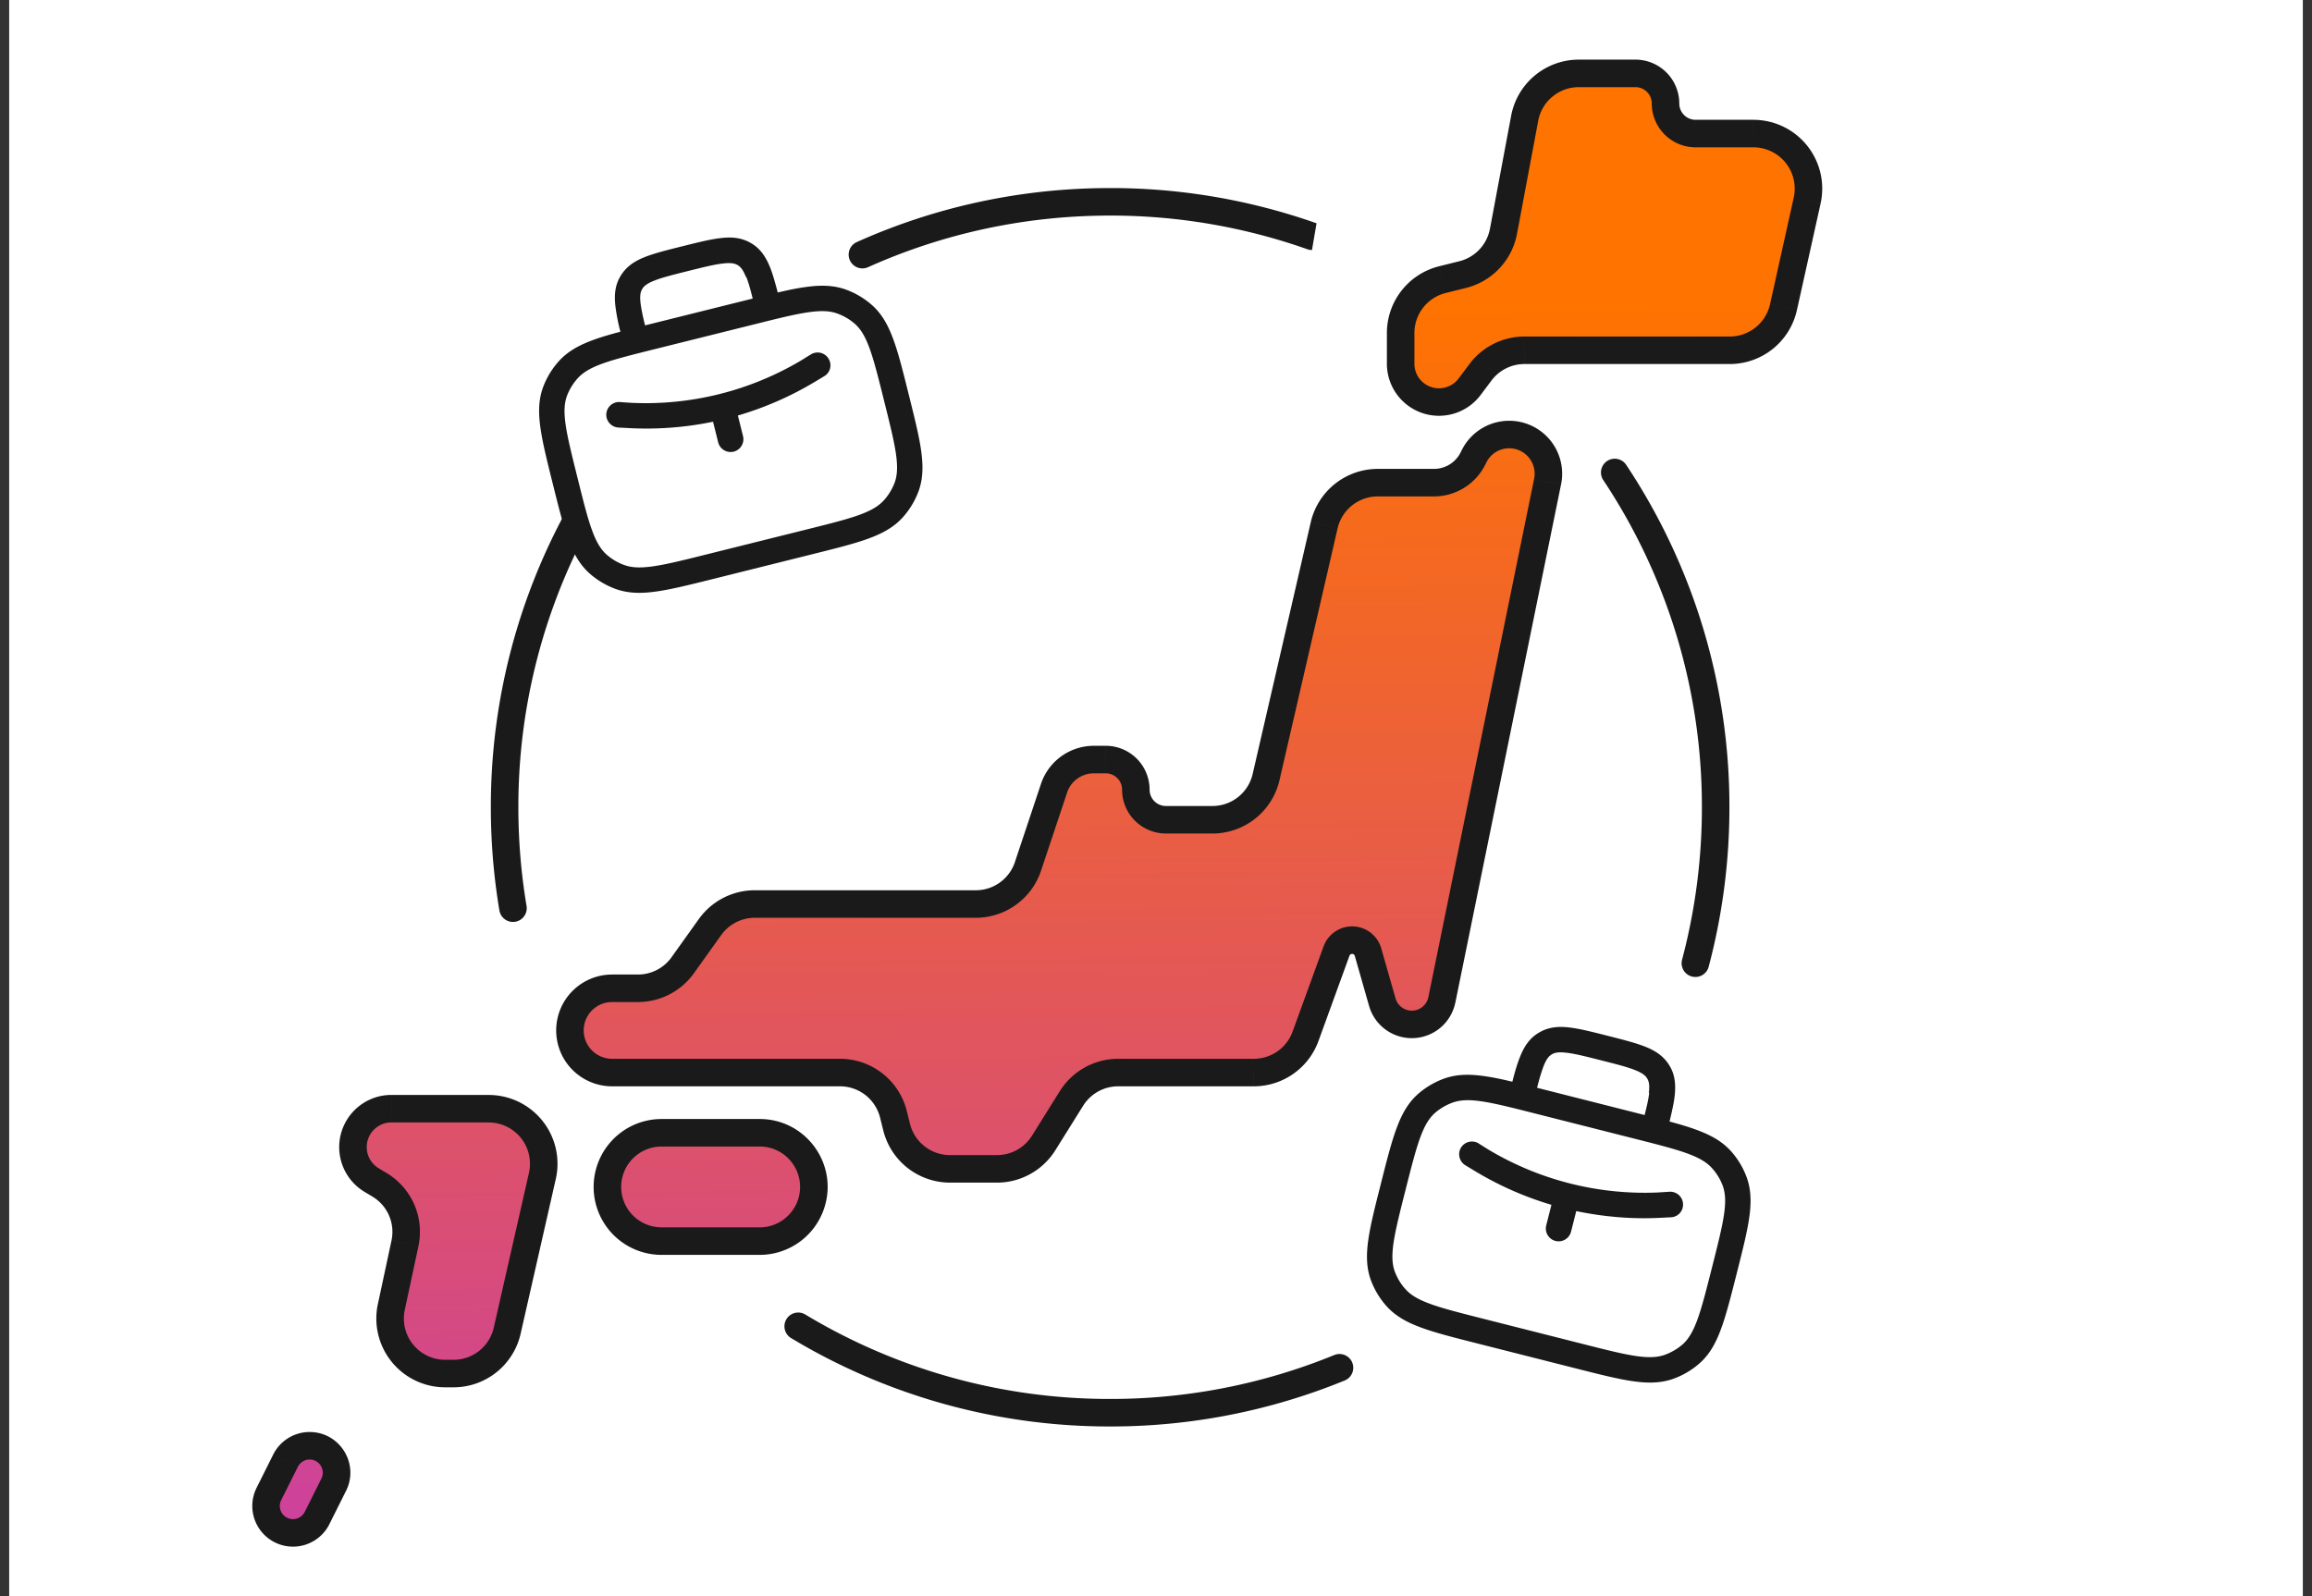 <svg width="126" height="87" viewBox="0 0 126 87" fill="none" xmlns="http://www.w3.org/2000/svg"><rect x="0" y="0" width="126" height="87" fill="#333333" stroke="none"/><path fill="#fff" d="M.5 0h125v87H.5z"/><path fill-rule="evenodd" clip-rule="evenodd" d="M83.093 6.447A3 3 0 0186.04 4h3.088c.906 0 1.64.734 1.64 1.64 0 .906.735 1.64 1.64 1.64h3.15a3 3 0 012.93 3.652l-1.292 5.81a3 3 0 01-2.929 2.35H83.083a3 3 0 00-2.4 1.2l-.59.786a2.089 2.089 0 01-3.76-1.253v-1.672a3 3 0 012.273-2.91l1.11-.278a3 3 0 002.222-2.357l1.155-6.16zM17.28 82.74l.907-1.813a1.467 1.467 0 00-2.625-1.313l-.907 1.814a1.467 1.467 0 102.625 1.312zm63.057-57.875l-.066.131a2.374 2.374 0 01-2.123 1.312h-3.06a3 3 0 00-2.923 2.326L69 42.355a3 3 0 01-2.923 2.326H63.54a1.64 1.64 0 01-1.64-1.64 1.64 1.64 0 00-1.64-1.641h-.648c-.985 0-1.86.63-2.17 1.564l-1.42 4.258a3 3 0 01-2.846 2.052H41.135a3 3 0 00-2.441 1.256l-1.486 2.08a3 3 0 01-2.441 1.257h-1.41a2.297 2.297 0 100 4.593H45.78a3 3 0 012.91 2.272l.177.705a3 3 0 002.91 2.272h2.557a3 3 0 002.544-1.41l1.518-2.429a3 3 0 012.544-1.41h7.39a3 3 0 002.82-1.975l1.69-4.649a.902.902 0 011.716.06l.779 2.727a1.67 1.67 0 003.243-.124l5.764-28.252a2.137 2.137 0 00-4.004-1.382zM41.4 61.742h-5.345a2.953 2.953 0 000 5.905H41.4a2.953 2.953 0 100-5.905zm-20.068-1.313h5.301a3 3 0 012.926 3.665l-1.918 8.435a3 3 0 01-2.925 2.336h-.456a3 3 0 01-2.933-3.629l.743-3.47a2.986 2.986 0 00-1.383-3.186l-.433-.26a2.095 2.095 0 011.078-3.89z" fill="#D9D9D9"/><path fill-rule="evenodd" clip-rule="evenodd" d="M83.093 6.447A3 3 0 0186.04 4h3.088c.906 0 1.64.734 1.64 1.64 0 .906.735 1.64 1.64 1.64h3.15a3 3 0 012.93 3.652l-1.292 5.81a3 3 0 01-2.929 2.35H83.083a3 3 0 00-2.4 1.2l-.59.786a2.089 2.089 0 01-3.76-1.253v-1.672a3 3 0 012.273-2.91l1.11-.278a3 3 0 002.222-2.357l1.155-6.16zM17.28 82.74l.907-1.813a1.467 1.467 0 00-2.625-1.313l-.907 1.814a1.467 1.467 0 102.625 1.312zm63.057-57.875l-.066.131a2.374 2.374 0 01-2.123 1.312h-3.06a3 3 0 00-2.923 2.326L69 42.355a3 3 0 01-2.923 2.326H63.54a1.64 1.64 0 01-1.64-1.64 1.64 1.64 0 00-1.64-1.641h-.648c-.985 0-1.86.63-2.17 1.564l-1.42 4.258a3 3 0 01-2.846 2.052H41.135a3 3 0 00-2.441 1.256l-1.486 2.08a3 3 0 01-2.441 1.257h-1.41a2.297 2.297 0 100 4.593H45.78a3 3 0 012.91 2.272l.177.705a3 3 0 002.91 2.272h2.557a3 3 0 002.544-1.41l1.518-2.429a3 3 0 012.544-1.41h7.39a3 3 0 002.82-1.975l1.69-4.649a.902.902 0 011.716.06l.779 2.727a1.67 1.67 0 003.243-.124l5.764-28.252a2.137 2.137 0 00-4.004-1.382zM41.4 61.742h-5.345a2.953 2.953 0 000 5.905H41.4a2.953 2.953 0 100-5.905zm-20.068-1.313h5.301a3 3 0 012.926 3.665l-1.918 8.435a3 3 0 01-2.925 2.336h-.456a3 3 0 01-2.933-3.629l.743-3.47a2.986 2.986 0 00-1.383-3.186l-.433-.26a2.095 2.095 0 011.078-3.89z" fill="url(#paint0_linear_2034_51)"/><path d="M83.093 6.447l.737.138-.737-.138zm15.395 4.485l.732.162-.732-.162zm-1.291 5.81l-.732-.162.732.162zm-16.514 3.55l.6.45-.6-.45zm-.59.786l-.6-.45.6.45zm-1.26.795l-.148-.736.147.736zm-.227-6.63l-.182-.728.182.728zm1.11-.278l.183.728-.182-.728zm2.222-2.357l.737.138-.737-.139zM18.187 80.927l.67.335-.67-.335zm-.907 1.813l-.671-.335.67.335zm-1.718-3.126l-.67-.335.67.335zm-.907 1.814l.671.335-.67-.335zm.656 1.969l-.335.67.335-.67zm64.96-58.401l.671.335-.67-.335zm.066-.131l-.67-.336.67.336zm-8.172 3.769l-.73-.169.73.169zM69 42.355l.73.169-.73-.169zm-11.557.61l.712.236-.712-.237zm-1.419 4.257l-.712-.237.712.237zm-17.33 3.308l-.61-.436.61.436zm-1.486 2.08l.61.437-.61-.436zm11.482 8.122l-.728.182.727-.182zm.176.705l.727-.182-.727.182zm8.01.862l.637.398-.636-.398zm1.519-2.429l.636.398-.636-.398zm12.754-3.385l-.705-.256.705.256zm1.69-4.649l-.704-.256.704.256zm1.716.06l-.721.207.72-.206zm.779 2.727l-.721.207.72-.206zm3.243-.124l-.734-.15.734.15zm5.764-28.252l-.734-.15.734.15zM33.172 64.054l.733.162-.733-.162zm11.03 1.574l.711.237-.711-.237zm-14.643-1.534l.731.166-.731-.166zm-1.918 8.435l-.73-.166.73.166zm-6.314-1.293l.733.157-.733-.157zm.743-3.47l-.733-.157.733.157zm-1.383-3.186l.386-.643-.386.643zm-.433-.26l.386-.643-.386.643zM86.04 3.25a3.75 3.75 0 00-3.685 3.059l1.474.276A2.25 2.25 0 0186.04 4.75v-1.5zm3.088 0H86.04v1.5h3.088v-1.5zm2.39 2.39a2.39 2.39 0 00-2.39-2.39v1.5a.89.89 0 01.89.89h1.5zm.89.89a.89.89 0 01-.89-.89h-1.5a2.39 2.39 0 002.39 2.39v-1.5zm3.15 0h-3.15v1.5h3.15v-1.5zm3.661 4.564a3.75 3.75 0 00-3.66-4.563v1.5a2.25 2.25 0 012.196 2.738l1.464.325zm-1.291 5.811l1.291-5.81-1.464-.326-1.291 5.81 1.464.326zm-3.66 2.937a3.75 3.75 0 003.66-2.937l-1.464-.325a2.25 2.25 0 01-2.197 1.762v1.5zm-11.186 0h11.185v-1.5H83.083v1.5zm-1.8.9a2.25 2.25 0 011.8-.9v-1.5a3.75 3.75 0 00-3 1.5l1.2.9zm-.59.786l.59-.786-1.2-.9-.59.786 1.2.9zm-1.714 1.08a2.839 2.839 0 001.715-1.08l-1.2-.9a1.339 1.339 0 01-.809.51l.294 1.47zm-3.395-2.783a2.839 2.839 0 003.395 2.783l-.294-1.47a1.339 1.339 0 01-1.601-1.313h-1.5zm0-1.672v1.672h1.5v-1.672h-1.5zm2.84-3.638a3.75 3.75 0 00-2.84 3.638h1.5a2.25 2.25 0 011.704-2.183l-.364-1.455zm1.11-.277l-1.11.277.364 1.455 1.11-.277-.363-1.455zm1.666-1.769a2.25 2.25 0 01-1.665 1.769l.364 1.455a3.75 3.75 0 002.776-2.947l-1.474-.277zm1.156-6.16l-1.155 6.16 1.474.277 1.155-6.16-1.474-.277zM17.516 80.59l-.907 1.814 1.342.67.907-1.813-1.342-.67zm-.642-1.038c.534 0 .88.562.642 1.038l1.342.671c.737-1.474-.335-3.209-1.984-3.209v1.5zm-.641.397a.717.717 0 01.641-.397v-1.5c-.84 0-1.607.475-1.983 1.226l1.342.67zm-.907 1.813l.907-1.813-1.342-.671-.907 1.814 1.342.67zm.32.963a.717.717 0 01-.32-.963l-1.342-.67a2.217 2.217 0 00.992 2.974l.67-1.341zm.963-.321a.717.717 0 01-.962.32l-.671 1.342a2.217 2.217 0 002.975-.991l-1.342-.671zM80.942 25.33l.066-.13-1.342-.672-.065.132 1.341.67zm-2.794 1.727a3.124 3.124 0 002.794-1.727l-1.341-.67c-.275.55-.838.897-1.453.897v1.5zm-3.06 0h3.06v-1.5h-3.06v1.5zm-2.192 1.744a2.25 2.25 0 012.192-1.744v-1.5a3.75 3.75 0 00-3.654 2.907l1.462.337zM69.73 42.524l3.166-13.722-1.462-.337-3.166 13.722 1.462.337zm-3.654 2.907a3.75 3.75 0 003.654-2.907l-1.462-.337a2.25 2.25 0 01-2.192 1.744v1.5zm-2.535 0h2.535v-1.5H63.54v1.5zm-2.39-2.39a2.39 2.39 0 002.39 2.39v-1.5a.89.89 0 01-.89-.89h-1.5zm-.89-.891a.89.89 0 01.89.89h1.5a2.39 2.39 0 00-2.39-2.39v1.5zm-.648 0h.647v-1.5h-.647v1.5zm-1.46 1.052a1.538 1.538 0 011.46-1.052v-1.5a3.038 3.038 0 00-2.882 2.077l1.423.475zm-1.419 4.258l1.42-4.258-1.423-.475-1.42 4.258 1.423.475zm-3.557 2.564a3.75 3.75 0 003.557-2.564l-1.422-.475a2.25 2.25 0 01-2.135 1.539v1.5zm-12.042 0h12.042v-1.5H41.135v1.5zm-1.83.942a2.25 2.25 0 011.83-.942v-1.5a3.75 3.75 0 00-3.051 1.57l1.22.872zm-1.487 2.08l1.486-2.08-1.22-.872-1.486 2.08 1.22.873zm-3.051 1.57a3.75 3.75 0 003.051-1.57l-1.22-.871a2.25 2.25 0 01-1.831.942v1.5zm-1.41 0h1.41v-1.5h-1.41v1.5zm-1.546 1.547c0-.854.693-1.546 1.547-1.546v-1.5a3.047 3.047 0 00-3.047 3.046h1.5zm1.547 1.547a1.547 1.547 0 01-1.547-1.547h-1.5a3.047 3.047 0 003.047 3.047v-1.5zm12.421 0H33.358v1.5h12.421v-1.5zm3.638 2.84a3.75 3.75 0 00-3.638-2.84v1.5a2.25 2.25 0 012.183 1.704l1.455-.364zm.176.705l-.176-.705-1.455.364.176.705 1.455-.364zm2.183 1.704a2.25 2.25 0 01-2.183-1.704l-1.455.364a3.75 3.75 0 003.638 2.84v-1.5zm2.557 0h-2.557v1.5h2.557v-1.5zm1.908-1.057a2.25 2.25 0 01-1.908 1.057v1.5a3.75 3.75 0 003.18-1.762l-1.272-.795zm1.518-2.43l-1.518 2.43 1.272.795 1.518-2.43-1.272-.795zm3.18-1.762a3.75 3.75 0 00-3.18 1.762l1.272.795a2.25 2.25 0 011.908-1.057v-1.5zm7.39 0h-7.39v1.5h7.39v-1.5zm2.115-1.481a2.25 2.25 0 01-2.114 1.481v1.5a3.75 3.75 0 003.524-2.468l-1.41-.513zm1.69-4.65l-1.69 4.65 1.41.513 1.69-4.65-1.41-.512zm1.553-1.087c-.694 0-1.315.435-1.552 1.088l1.41.512a.15.15 0 01.142-.1v-1.5zm1.589 1.199a1.652 1.652 0 00-1.589-1.199v1.5c.068 0 .128.045.147.11l1.442-.411zm.779 2.726l-.78-2.727-1.441.413.779 2.727 1.442-.413zm.885.668a.92.92 0 01-.885-.668l-1.442.413a2.421 2.421 0 002.327 1.755v-1.5zm.903-.736a.92.92 0 01-.903.736v1.5a2.42 2.42 0 002.372-1.937l-1.47-.3zm5.764-28.252L77.843 54.35l1.47.3 5.763-28.252-1.47-.3zm-1.359-1.663c.877 0 1.534.804 1.359 1.663l1.47.3a2.887 2.887 0 00-2.829-3.463v1.5zm-1.24.766c.235-.47.715-.766 1.24-.766v-1.5a2.886 2.886 0 00-2.582 1.595l1.342.671zM36.055 62.492H41.4v-1.5h-5.345v1.5zm-2.15 1.724a2.203 2.203 0 012.15-1.724v-1.5a3.703 3.703 0 00-3.615 2.9l1.465.324zm2.15 2.681a2.203 2.203 0 01-2.15-2.68l-1.465-.326a3.703 3.703 0 003.615 4.506v-1.5zm5.345 0h-5.345v1.5H41.4v-1.5zm2.09-1.506c-.3.9-1.142 1.506-2.09 1.506v1.5a3.703 3.703 0 003.513-2.532l-1.423-.474zm-2.09-2.9a2.203 2.203 0 012.09 2.9l1.423.474c.8-2.397-.985-4.873-3.513-4.873v1.5zM26.633 59.68h-5.301v1.5h5.301v-1.5zm3.657 4.581a3.75 3.75 0 00-3.657-4.58v1.5a2.25 2.25 0 012.194 2.748l1.463.332zm-1.917 8.436l1.917-8.436-1.463-.332-1.917 8.435 1.463.333zm-3.657 2.919a3.75 3.75 0 003.657-2.92l-1.463-.332a2.25 2.25 0 01-2.194 1.752v1.5zm-.456 0h.456v-1.5h-.456v1.5zm-3.667-4.536a3.75 3.75 0 003.667 4.536v-1.5a2.25 2.25 0 01-2.2-2.722l-1.467-.314zm.744-3.47l-.744 3.47 1.467.314.744-3.47-1.467-.314zM20.3 65.223a2.236 2.236 0 011.036 2.386l1.467.314a3.736 3.736 0 00-1.731-3.986l-.772 1.286zm-.433-.26l.433.26.772-1.286-.433-.26-.772 1.286zm-1.381-2.44c0 1 .524 1.926 1.381 2.44l.772-1.286a1.345 1.345 0 01-.653-1.153h-1.5zm2.845-2.844a2.845 2.845 0 00-2.845 2.845h1.5c0-.743.602-1.345 1.345-1.345v-1.5z" fill="#1A1A1A"/><path d="M92.395 52.5A33.05 33.05 0 0093.5 44 32.846 32.846 0 0088 25.752M73 74.55A32.903 32.903 0 0160.5 77a32.846 32.846 0 01-17-4.71M27.956 49.5A33.22 33.22 0 0127.5 44a32.87 32.87 0 018-21.541m36-9.581A32.946 32.946 0 0060.5 11c-4.81 0-9.38 1.029-13.5 2.879" stroke="#1A1A1A" stroke-width="1.5" stroke-linecap="round"/><rect x="77.662" y="59.092" width="18" height="12" rx="3" transform="rotate(14.215 77.662 59.092)" fill="#fff"/><path fill-rule="evenodd" clip-rule="evenodd" d="M87.569 56.444l.09.023c.811.206 1.488.377 2.002.583.55.216 1.011.514 1.322 1.03.313.508.346 1.06.284 1.644-.043.398-.152.866-.279 1.405.548.148 1.021.287 1.434.44.782.283 1.406.622 1.895 1.155.39.432.687.927.884 1.472.24.68.244 1.385.124 2.202-.114.79-.361 1.766-.672 2.991l-.018.072c-.31 1.226-.558 2.201-.834 2.95-.282.776-.621 1.395-1.157 1.878a4.43 4.43 0 01-1.478.873c-.683.236-1.394.237-2.217.115-.805-.118-1.779-.365-3.014-.678l-5.483-1.389c-1.235-.313-2.209-.56-2.973-.839-.782-.284-1.406-.623-1.895-1.156a4.453 4.453 0 01-.885-1.471c-.24-.68-.243-1.386-.123-2.203.114-.79.361-1.765.672-2.991l.018-.072c.31-1.226.557-2.201.833-2.95.283-.776.622-1.395 1.157-1.878.434-.385.93-.678 1.479-.873.683-.236 1.394-.237 2.216-.114.436.062.918.165 1.47.296.136-.537.272-.998.424-1.369.215-.545.515-1.012 1.032-1.31.52-.306 1.067-.348 1.654-.276.55.063 1.226.235 2.038.44zm2.31 3.118c-.033.316-.121.703-.25 1.213l-5.862-1.485c.13-.51.245-.89.358-1.185.16-.407.303-.552.45-.639.147-.086.352-.139.78-.087.449.047 1.035.195 1.9.414.866.22 1.453.368 1.87.54.4.159.556.303.644.45.088.145.144.34.091.775l.018.004zm-9.13.468c-.712-.104-1.161-.075-1.55.055a3.072 3.072 0 00-1.013.591c-.3.276-.54.654-.786 1.324-.249.68-.478 1.584-.8 2.854-.322 1.271-.55 2.175-.655 2.891-.103.707-.072 1.153.06 1.54.138.367.338.713.61 1.001.27.297.66.539 1.337.786.685.25 1.596.48 2.876.805l5.411 1.37c1.28.325 2.191.556 2.913.662.712.104 1.161.075 1.549-.055a3.07 3.07 0 001.013-.59c.3-.277.54-.654.787-1.325.249-.68.478-1.583.8-2.854.322-1.27.55-2.174.655-2.89.102-.708.072-1.154-.061-1.54a2.947 2.947 0 00-.61-1.002c-.27-.297-.66-.538-1.336-.786-.685-.25-1.596-.48-2.877-.805l-5.41-1.37c-1.28-.325-2.191-.555-2.913-.662zm-.167 2.29a.702.702 0 00-.961.233.702.702 0 00.228.953l.541.328a17.875 17.875 0 004.16 1.835l-.285 1.127a.7.7 0 00.506.842.7.7 0 00.847-.5l.285-1.127c1.495.312 3.026.443 4.533.368l.631-.031a.687.687 0 00.655-.73.691.691 0 00-.464-.622.704.704 0 00-.27-.04l-.634.04a16.587 16.587 0 01-9.243-2.341l-.538-.337.009.003z" fill="#1A1A1A"/><rect x="29.68" y="20.448" width="18" height="12" rx="3" transform="rotate(-14 29.68 20.448)" fill="#fff"/><path fill-rule="evenodd" clip-rule="evenodd" d="M37.158 13.43l.09-.022c.812-.203 1.49-.371 2.04-.432.586-.07 1.134-.027 1.652.282.516.3.806.77 1.028 1.314.15.371.275.835.418 1.37.553-.129 1.035-.23 1.47-.29.824-.12 1.535-.117 2.217.122a4.455 4.455 0 011.475.878c.533.486.87 1.106 1.15 1.883.274.75.517 1.726.823 2.953l.018.072c.306 1.227.55 2.203.66 2.994.117.817.111 1.523-.132 2.202a4.45 4.45 0 01-.89 1.468c-.49.531-1.116.868-1.899 1.149-.765.276-1.74.519-2.977.827l-5.487 1.369c-1.237.308-2.212.551-3.017.666-.823.12-1.534.116-2.217-.123a4.45 4.45 0 01-1.474-.878c-.534-.486-.87-1.106-1.15-1.883-.274-.75-.517-1.726-.823-2.953l-.018-.072c-.306-1.227-.55-2.203-.66-2.993-.118-.818-.111-1.523.132-2.202.2-.545.498-1.038.89-1.468.49-.532 1.116-.868 1.899-1.15.413-.15.887-.287 1.435-.433a10.637 10.637 0 01-.274-1.407c-.068-.582-.024-1.135.29-1.642.313-.515.776-.811 1.327-1.025.514-.204 1.191-.373 2.004-.576zm3.51 1.656c.12.293.225.676.353 1.187l-5.867 1.462c-.128-.51-.206-.9-.245-1.213-.051-.435.006-.63.094-.775.088-.146.244-.29.646-.447.418-.17 1.004-.317 1.87-.533.867-.216 1.454-.362 1.903-.407.428-.05.634.003.78.09.146.088.288.233.447.64l.018-.004zm-7.824 4.728c-.677.245-1.059.483-1.34.782a3.07 3.07 0 00-.613 1c-.134.385-.167.83-.067 1.538.102.717.328 1.621.645 2.893.317 1.272.542 2.176.789 2.857.244.672.482 1.05.781 1.327.295.26.635.47 1.011.595.379.134.837.162 1.55.06.721-.103 1.633-.33 2.915-.65l5.415-1.35c1.282-.32 2.194-.547 2.88-.794.677-.245 1.059-.483 1.34-.781.264-.285.474-.632.613-1 .134-.385.166-.831.067-1.539-.102-.716-.328-1.62-.645-2.893-.317-1.272-.543-2.176-.79-2.857-.243-.671-.481-1.05-.78-1.327a2.946 2.946 0 00-1.012-.595c-.378-.134-.836-.162-1.549-.06-.722.103-1.633.33-2.915.65l-5.416 1.35c-1.281.32-2.193.547-2.88.794zm.935 2.098a.704.704 0 00-.67.396.692.692 0 00-.067.263.702.702 0 00.652.732l.632.033a17.875 17.875 0 004.533-.35l.282 1.128a.7.7 0 00.844.503.7.7 0 00.51-.84l-.282-1.129a17.873 17.873 0 004.168-1.82l.542-.325a.687.687 0 00.232-.952.69.69 0 00-.703-.329.705.705 0 00-.257.093l-.54.334a16.587 16.587 0 01-9.251 2.307l-.634-.042.01-.002z" fill="#1A1A1A"/><defs><linearGradient id="paint0_linear_2034_51" x1="74.349" y1="16.511" x2="74.967" y2="83.646" gradientUnits="userSpaceOnUse"><stop stop-color="#FF7300"/><stop offset="1" stop-color="#CC419E"/></linearGradient></defs></svg>